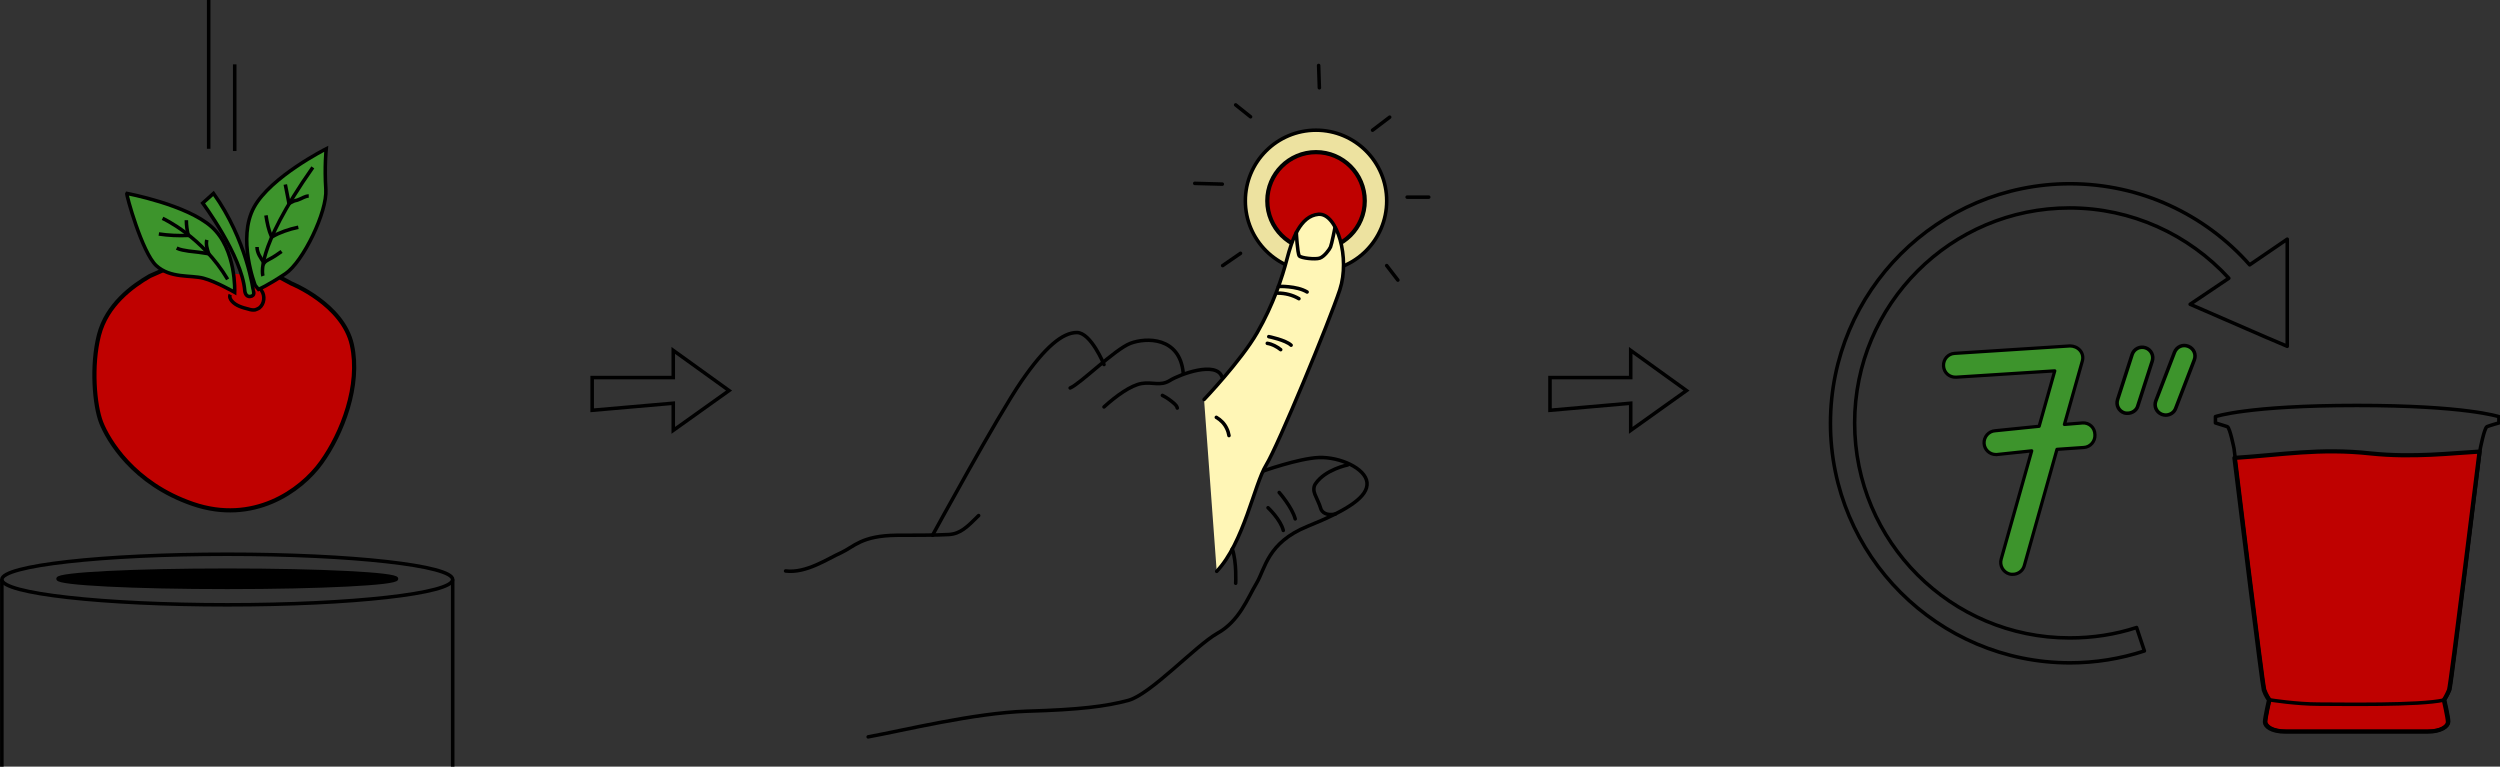 <?xml version="1.0" encoding="utf-8"?>
<!-- Generator: Adobe Illustrator 26.0.2, SVG Export Plug-In . SVG Version: 6.00 Build 0)  -->
<svg version="1.2" baseProfile="tiny" id="Layer_1" xmlns="http://www.w3.org/2000/svg" xmlns:xlink="http://www.w3.org/1999/xlink"
	 x="0px" y="0px" viewBox="0 0 672.1 206.1" overflow="visible" xml:space="preserve">
<rect x="0" y="0" width="672.1" height="206.1" fill="#333333" stroke="none"/>
<g>
	<g>
		<path fill="none" stroke="#000000" stroke-width="0.953" stroke-linecap="round" stroke-linejoin="round" d="M211.2,153.5
			c5.5,0.7,11.3-3.3,14.9-4.9c3.5-1.6,5.4-4.6,15-4.7c3.6,0,10.9,0,14-0.2c3.1-0.2,4.9-2,8-5.1"/>
		<path fill="none" stroke="#000000" stroke-width="0.953" stroke-linecap="round" stroke-linejoin="round" d="M233.4,198.1
			c9.8-1.8,28.4-6.4,42.6-6.9c14.2-0.4,21.3-1.3,27.3-2.9c6-1.6,18-14.6,23.9-18c6-3.3,8.2-9.5,10.6-13.5c2.4-4,2.9-10.9,13.7-15.3
			c10.9-4.4,16.4-8,16-11.8c-0.4-3.8-7.3-6.9-12.9-6.7c-5.5,0.2-15.5,3.8-15.5,3.8"/>
		<path fill="none" stroke="#000000" stroke-width="0.953" stroke-linecap="round" stroke-linejoin="round" d="M250.7,143.9
			c0,0,17.5-32.1,23.9-41.4s11.1-13.1,14.9-13.1s7.3,8.6,7.3,8.6"/>
		<path fill="none" stroke="#000000" stroke-width="0.953" stroke-linecap="round" stroke-linejoin="round" d="M287.7,104.3
			c2.7-1.1,12-10.4,16.2-12s13.3-1.8,14.2,8"/>
		<g>
			<g>
				
					<circle fill="#EDE2A0" stroke="#000000" stroke-width="0.953" stroke-linecap="round" stroke-linejoin="round" cx="353.8" cy="54" r="19"/>
				
					<circle fill="#BF0100" stroke="#000000" stroke-width="1.127" stroke-linecap="round" stroke-linejoin="round" cx="353.8" cy="54" r="13.1"/>
			</g>
			
				<line fill="none" stroke="#000000" stroke-width="0.953" stroke-linecap="round" stroke-linejoin="round" x1="332.2" y1="28.2" x2="336.2" y2="31.4"/>
			
				<line fill="none" stroke="#000000" stroke-width="0.953" stroke-linecap="round" stroke-linejoin="round" x1="354.5" y1="17.6" x2="354.7" y2="23.6"/>
			
				<line fill="none" stroke="#000000" stroke-width="0.953" stroke-linecap="round" stroke-linejoin="round" x1="369" y1="35" x2="373.6" y2="31.5"/>
			
				<line fill="none" stroke="#000000" stroke-width="0.953" stroke-linecap="round" stroke-linejoin="round" x1="378.3" y1="53" x2="384.1" y2="53"/>
			
				<line fill="none" stroke="#000000" stroke-width="0.953" stroke-linecap="round" stroke-linejoin="round" x1="372.8" y1="71.4" x2="375.8" y2="75.3"/>
			
				<line fill="none" stroke="#000000" stroke-width="0.953" stroke-linecap="round" stroke-linejoin="round" x1="333.5" y1="68.1" x2="328.7" y2="71.4"/>
			
				<line fill="none" stroke="#000000" stroke-width="0.953" stroke-linecap="round" stroke-linejoin="round" x1="328.6" y1="49.5" x2="321.2" y2="49.3"/>
		</g>
		<path fill="none" stroke="#000000" stroke-width="0.953" stroke-linecap="round" stroke-linejoin="round" d="M296.8,109.4
			c3.3-3,7.2-5.8,10.1-6.3c3-0.5,5,0.8,7.6-0.8c2.7-1.7,12.5-5.3,14-1"/>
		<path fill="#FFF6B6" stroke="#000000" stroke-width="0.953" stroke-linecap="round" stroke-linejoin="round" d="M323.7,107.4
			c0,0,10-10.5,14.3-18c4.3-7.5,6.7-14.8,8-19.8c1.3-5,3.5-11.6,8.5-12c5-0.3,8.5,11.8,5.7,20.3c-2.8,8.5-16.6,41.9-19.8,47.1
			c-3.2,5.2-6,20.9-13.3,28.6"/>
		<path fill="none" stroke="#000000" stroke-width="0.953" stroke-linecap="round" stroke-linejoin="round" d="M332.2,156.8
			c0,0,0.3-5.6-0.9-9.2"/>
		<path fill="none" stroke="#000000" stroke-width="0.953" stroke-linecap="round" stroke-linejoin="round" d="M340.9,136.5
			c0,0,3.4,3.2,4.1,6.1"/>
		<path fill="none" stroke="#000000" stroke-width="0.953" stroke-linecap="round" stroke-linejoin="round" d="M343.9,132.4
			c0,0,3.5,4,4.3,7.1"/>
		<path fill="none" stroke="#000000" stroke-width="0.953" stroke-linecap="round" stroke-linejoin="round" d="M362.3,125
			c0,0-6,1.2-8.6,5c-0.6,0.8-0.6,1.9-0.2,2.9c0.5,1.2,1.3,2.8,1.5,3.6c0.3,1.3,1.7,2.2,4,1.7"/>
		<path fill="none" stroke="#000000" stroke-width="0.953" stroke-linecap="round" stroke-linejoin="round" d="M348.5,62.5
			c0,0,0.3,5.6,0.8,6.3c0.5,0.6,4.3,1,5.5,0.6c1.2-0.4,2.6-2.3,2.9-3s1.2-5.2,1.2-5.2"/>
		<path fill="none" stroke="#000000" stroke-width="0.953" stroke-linecap="round" stroke-linejoin="round" d="M343.7,77
			c0,0,4.9-0.2,7.7,1.5"/>
		<path fill="none" stroke="#000000" stroke-width="0.953" stroke-linecap="round" stroke-linejoin="round" d="M341.1,90.5
			c0,0,4.5,0.9,6,2.3"/>
		<path fill="none" stroke="#000000" stroke-width="0.953" stroke-linecap="round" stroke-linejoin="round" d="M340.7,92.3
			c1.3,0.2,2.6,0.9,3.6,1.7"/>
		<path fill="none" stroke="#000000" stroke-width="0.953" stroke-linecap="round" stroke-linejoin="round" d="M343.5,78.8
			c2,0,4,0.5,5.7,1.5"/>
		<path fill="none" stroke="#000000" stroke-width="0.953" stroke-linecap="round" stroke-linejoin="round" d="M327,112.2
			c1.2,0.7,2.2,1.7,2.8,3c0.3,0.6,0.5,1.3,0.6,1.9"/>
		<path fill="none" stroke="#000000" stroke-width="0.953" stroke-linecap="round" stroke-linejoin="round" d="M312.5,106.3
			c1.2,0.6,2.3,1.4,3.3,2.3c0.3,0.3,0.6,0.6,0.7,1.1"/>
	</g>
	<g>
		<g>
			<path fill="#BF0100" stroke="#000000" stroke-width="1.127" stroke-linecap="round" stroke-linejoin="round" d="M43.7,72.7
				l-3.4,1.5c-4.7,2.7-11.6,7.7-13.7,15.9s-1.2,18.9,0.6,23.5c1.8,4.6,8.6,16.4,24.7,21.9s28.9-3.4,34.5-11.2
				c5.6-7.8,10.6-20.7,8.2-31.6S78.3,76.2,78.3,76.2l-3.7-2"/>
			<path fill="#3D942C" stroke="#000000" stroke-width="0.953" d="M68.6,76.7c0,0-4.9-12.6-0.3-21C72.8,47.5,87.7,40,87.7,40
				s-0.5,4.9-0.1,10.9s-6.1,19.5-10.9,22.7c-4.8,3.2-7.2,4.2-7.2,4.2L68.6,76.7z"/>
			<path fill="#3D942C" stroke="#000000" stroke-width="0.953" d="M57.4,52l-2.9,2.6c0,0,10.5,14.1,11.3,23.5c0,0,0.1,1.8,1.5,1.6
				c1.4-0.2,0.8-1.5,0.8-1.5S66.4,64.6,57.4,52z"/>
			<path fill="none" stroke="#000000" stroke-width="0.953" d="M70.7,74.2c0,0-2.5-6.6,13.4-29.2"/>
			<g>
				<path fill="#3D942C" stroke="#000000" stroke-width="0.953" d="M34.1,52c-0.2,0.3,4.1,15.9,7.9,19.4c3.8,3.5,9.3,2.5,12.7,3.4
					s8.4,3.8,8.4,3.8S63.6,67,56.9,61S34.1,52,34.1,52z"/>
				<path fill="none" stroke="#000000" stroke-width="0.953" d="M43.7,58.7c0.2,0.1,10.7,4.9,17.5,16.4"/>
				<path fill="none" stroke="#000000" stroke-width="0.953" d="M42.7,62.9c2.6,0.4,5.3,0.5,7.9,0.4c-0.3-1.4-0.5-2.7-0.5-4.1"/>
				<path fill="none" stroke="#000000" stroke-width="0.953" d="M47.5,66.7c1,0.5,2.1,0.6,3.2,0.8c1.8,0.2,3.6,0.4,5.4,0.7
					c-0.4-1.2-0.8-2.5-0.5-3.7"/>
			</g>
			<path fill="none" stroke="#000000" stroke-width="0.953" d="M69.1,66.4c0,1.6,1,3,1.9,4.3c0.3-0.4,0.8-0.7,1.2-0.9
				c1.2-0.6,2.4-1.4,3.5-2.2"/>
			<path fill="none" stroke="#000000" stroke-width="0.953" d="M71.5,57.9c0.3,2,0.7,3.9,1.5,5.8c2.2-1.2,4.7-2.1,7.2-2.6"/>
			<path fill="none" stroke="#000000" stroke-width="0.953" d="M76.7,49.6c0.3,1.7,0.7,3.4,1,5.1c0.4-0.2,0.8-0.4,1.2-0.6
				c0.4-0.2,0.9-0.2,1.3-0.4c0.9-0.3,1.8-1,2.8-1"/>
			<path fill="none" stroke="#000000" stroke-width="0.953" d="M61.9,79.2c-0.3,0.6,0,1.2,0.4,1.7c1.1,1.3,2.9,1.8,4.5,2.2
				c0.6,0.2,1.2,0.3,1.8,0.2c0.4-0.1,0.7-0.3,1.1-0.5c1.4-1.1,1.6-3.3,0.6-4.7c-0.2-0.1-0.4,0-0.5,0.1"/>
		</g>
		<ellipse fill="none" stroke="#000000" stroke-width="0.953" cx="61.1" cy="155.8" rx="60.6" ry="6.8"/>
		<ellipse stroke="#000000" stroke-width="0.953" cx="61.1" cy="155.6" rx="45.5" ry="2.3"/>
		<line fill="none" stroke="#000000" stroke-width="0.953" x1="56.1" y1="40" x2="56.1" y2="0"/>
		<line fill="none" stroke="#000000" stroke-width="0.953" x1="63.1" y1="40.6" x2="63.1" y2="17.3"/>
		<line fill="none" stroke="#000000" stroke-width="0.953" x1="0.5" y1="155.8" x2="0.5" y2="206.1"/>
		<line fill="none" stroke="#000000" stroke-width="0.953" x1="121.7" y1="155.8" x2="121.7" y2="206.1"/>
	</g>
	<polygon fill="none" stroke="#000000" stroke-width="0.953" points="196,105 181,94.2 181,101.5 159.2,101.5 159.2,110.3 
		181,108.4 181,115.7 	"/>
	<polygon fill="none" stroke="#000000" stroke-width="0.953" points="453.4,105 438.4,94.2 438.4,101.5 416.7,101.5 416.7,110.3 
		438.4,108.4 438.4,115.7 	"/>
	<g>
		<path fill="#BF0100" stroke="#000000" stroke-width="1.127" stroke-linecap="round" stroke-linejoin="round" d="M666.6,121.4
			c-7.3,0.4-17.9,1.7-29.3,0.5c-13.7-1.5-24,0.4-36.6,1.2c1.4,11.6,7.5,61.1,7.9,62.4c0.5,1.5,1.4,2.7,1.4,2.7s-1.1,4.8-1.1,5.9
			s1.6,2.6,5.6,2.6c3.9,0,34.1,0,38,0c3.9,0,5.6-1.5,5.6-2.6s-1.1-5.9-1.1-5.9s0.8-1.2,1.4-2.7C658.9,184,665.7,128.4,666.6,121.4z"
			/>
		<g>
			<path fill="none" stroke="#000000" stroke-width="0.953" stroke-linecap="round" stroke-linejoin="round" d="M633.6,109
				L633.6,109c-29.4,0-38,3-38,3v1.7c0,0,2.5,0.8,3.2,1c0.7,0.3,1.8,5.9,1.8,5.9s7.7,63.3,8.2,64.8c0.5,1.5,1.4,2.7,1.4,2.7
				s-1.1,4.8-1.1,5.9c0,1.1,1.6,2.6,5.6,2.6c3.9,0,34.1,0,38,0c3.9,0,5.6-1.5,5.6-2.6c0-1.1-1.1-5.9-1.1-5.9s0.8-1.2,1.4-2.7
				c0.5-1.5,8.2-64.8,8.2-64.8s1.1-5.6,1.8-5.9c0.7-0.3,3.2-1,3.2-1V112C671.6,112,663,109,633.6,109z"/>
			<path fill="none" stroke="#000000" stroke-width="0.953" stroke-linecap="round" stroke-linejoin="round" d="M610.5,188.2
				c0,0,6.9,1.1,12.9,1.1c6,0,27.1,0.4,33.6-1.1"/>
		</g>
	</g>
	<g>
		<g>
			<path fill="#3D942C" stroke="#000000" stroke-width="0.953" stroke-linecap="round" stroke-linejoin="round" d="M572,111.1
				c-0.3,0-0.6,0-0.9-0.1c-1.5-0.5-2.3-2.1-1.8-3.6l3.9-12.1c0.5-1.5,2.1-2.3,3.6-1.8c1.5,0.5,2.3,2.1,1.8,3.6l-3.9,12.1
				C574.4,110.3,573.2,111.1,572,111.1z"/>
			<path fill="#3D942C" stroke="#000000" stroke-width="0.953" stroke-linecap="round" stroke-linejoin="round" d="M582.2,111.6
				c-0.3,0-0.7-0.1-1-0.2c-1.5-0.6-2.2-2.2-1.6-3.7l5-13c0.6-1.5,2.2-2.2,3.7-1.6c1.5,0.6,2.2,2.2,1.6,3.7l-5,13
				C584.5,110.9,583.4,111.6,582.2,111.6z"/>
			<path fill="#3D942C" stroke="#000000" stroke-width="0.873" stroke-linecap="round" stroke-linejoin="round" d="M559.9,113.7
				l-4.9,0.4l4.8-17c0.3-1,0.1-2.1-0.6-2.9c-0.7-0.8-1.7-1.2-2.7-1.2l-31,2c-1.8,0.1-3.1,1.6-3,3.4c0.1,1.8,1.6,3.1,3.4,3l26.5-1.7
				l-4.2,14.9l-11.8,1.2c-1.8,0.1-3.1,1.7-3,3.4c0.1,1.7,1.5,3,3.2,3c0.1,0,0.2,0,0.2,0l9.4-1l-8.2,29.1c-0.5,1.7,0.5,3.5,2.2,4
				c0.3,0.1,0.6,0.1,0.9,0.1c1.4,0,2.7-0.9,3.1-2.3l8.8-31.3l7.2-0.5c1.8-0.1,3.1-1.7,3-3.4C563.2,114.9,561.6,113.6,559.9,113.7z"
				/>
		</g>
		<path fill="none" stroke="#000000" stroke-width="0.953" stroke-linecap="round" stroke-linejoin="round" d="M604.8,71.2
			c-12-13.6-29.4-21.8-48.3-21.8c-35.5,0-64.4,28.9-64.4,64.4c0,35.5,28.9,64.4,64.4,64.4c6.8,0,13.6-1.1,20-3.2l-2.1-6.3
			c-5.8,1.9-11.8,2.8-18,2.8c-31.9,0-57.8-25.9-57.8-57.8s25.9-57.8,57.8-57.8c16.6,0,32,7.1,42.8,18.9l-10.4,7l20.7,9l0.5,0.2
			l4.9,2.1v-4.2v-2.3V64.3L604.8,71.2z"/>
	</g>
</g>
</svg>
